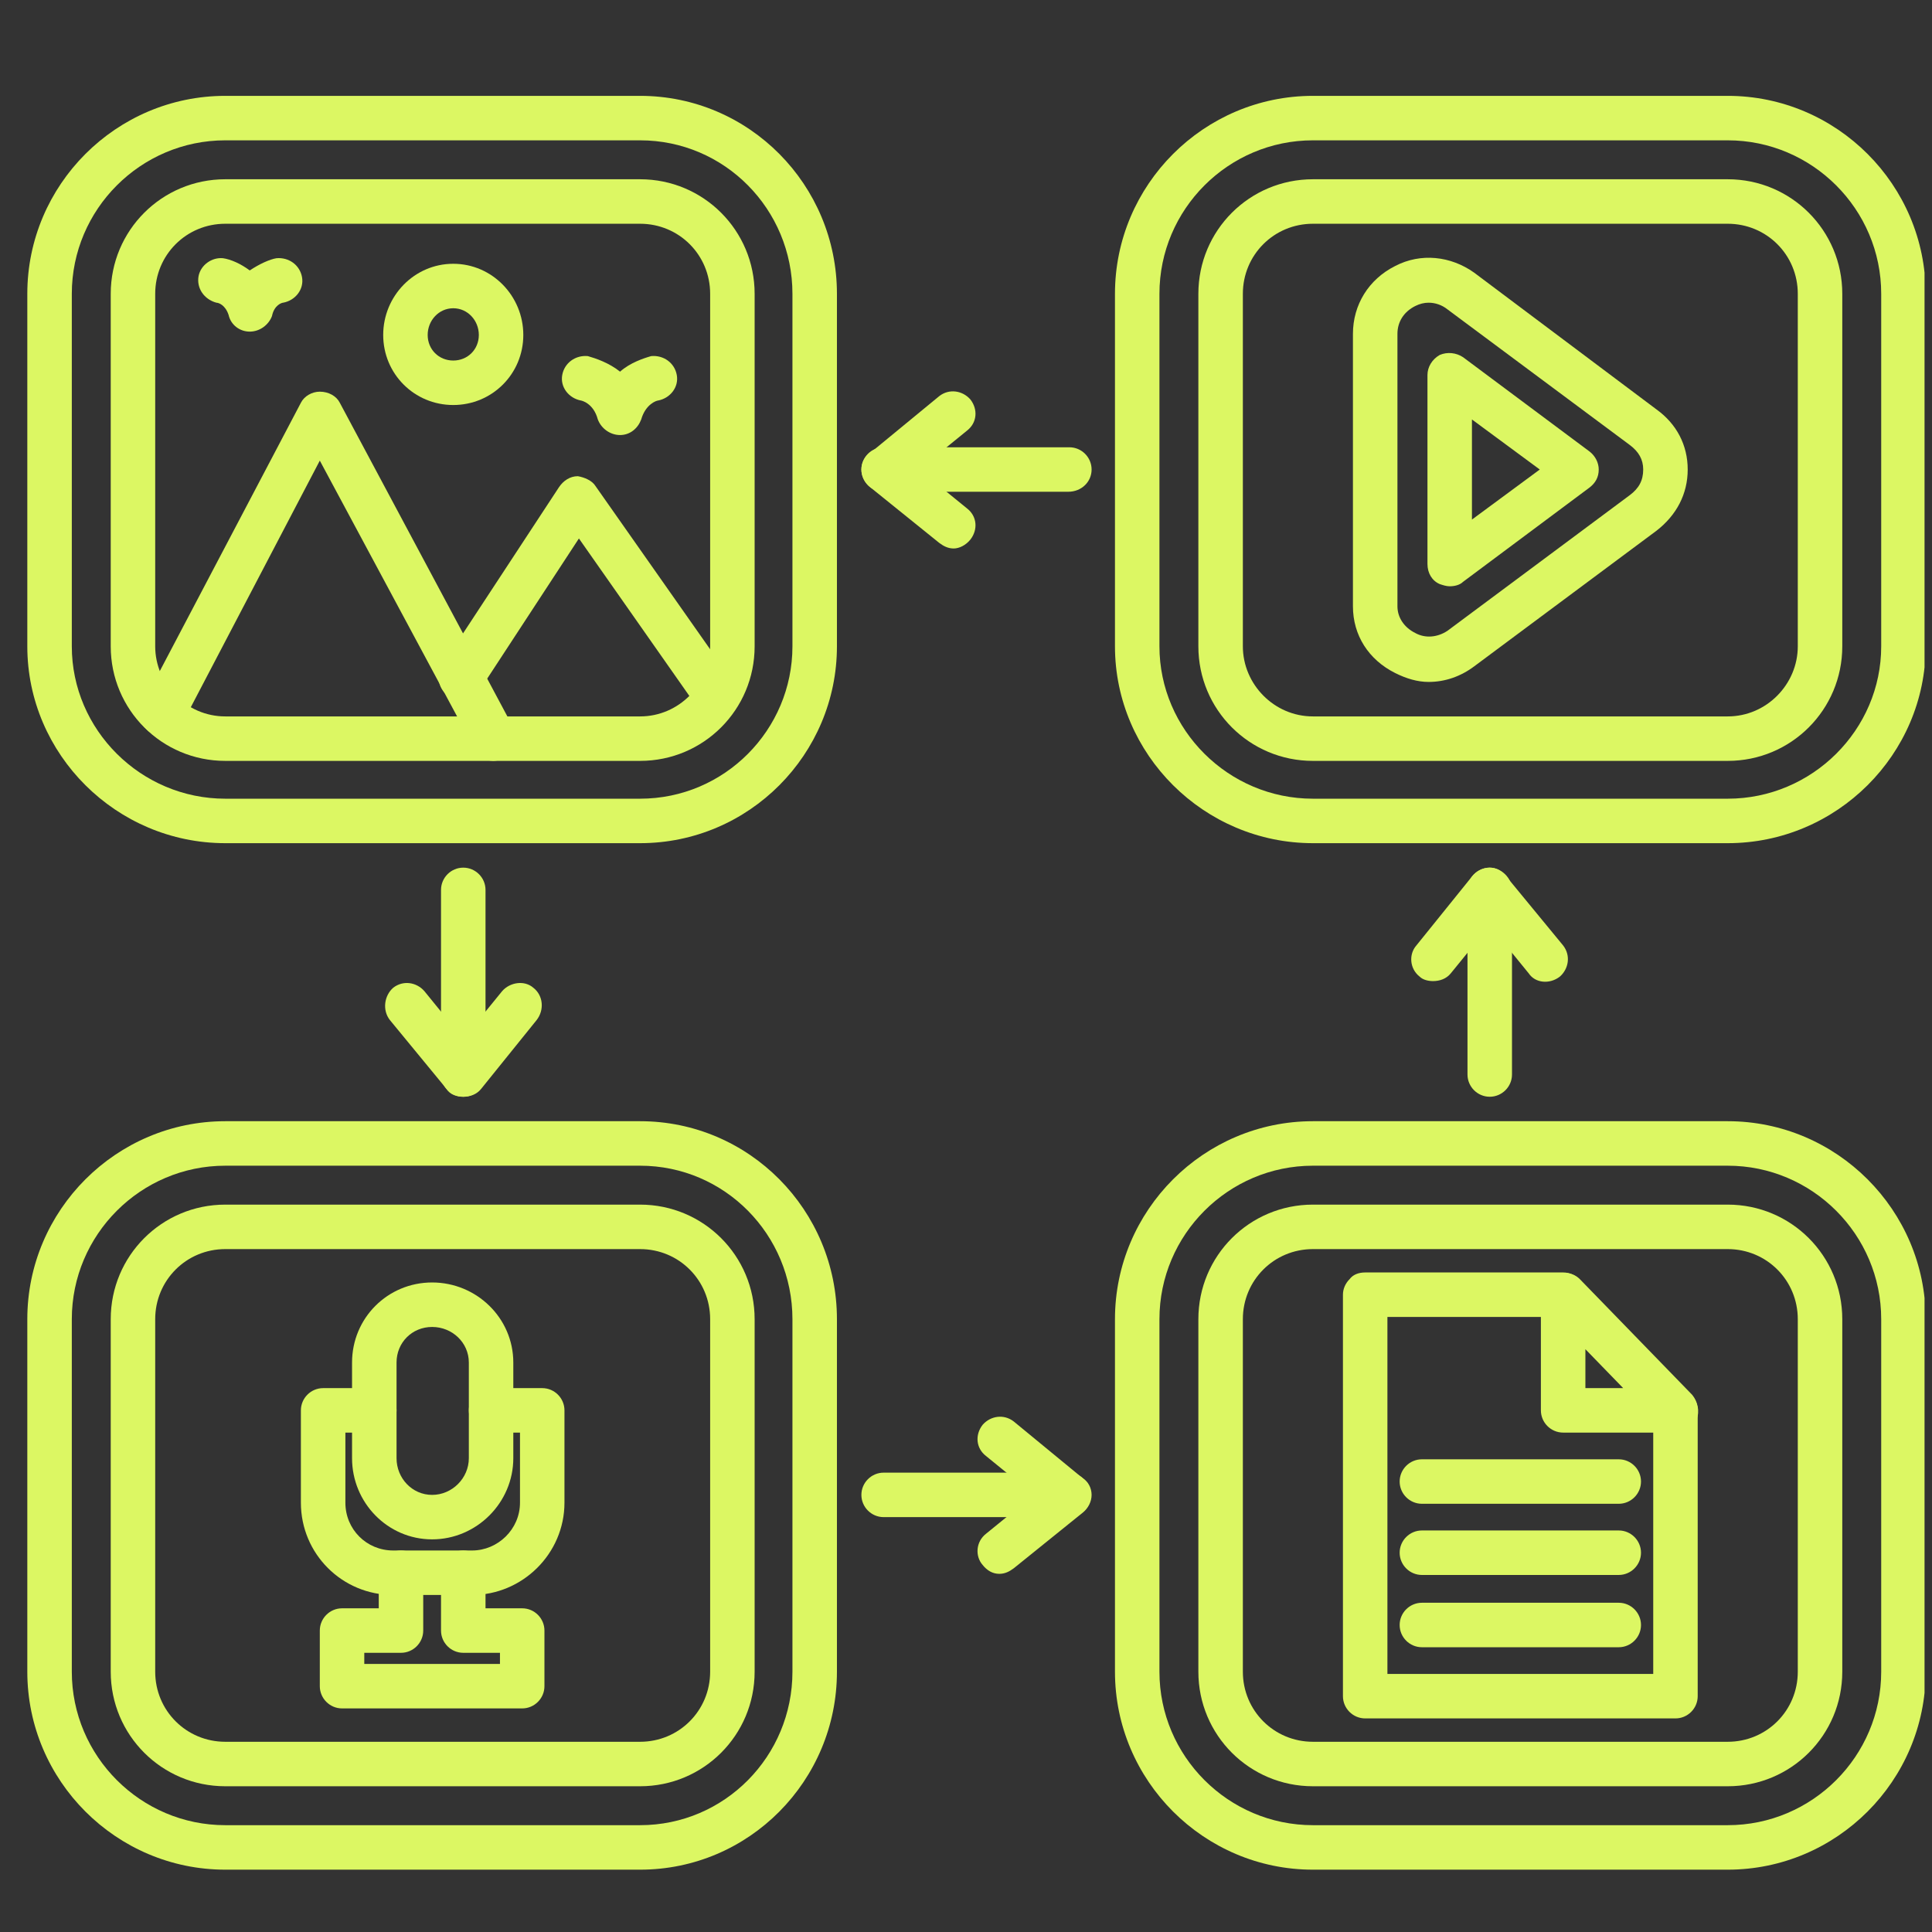 <svg xmlns="http://www.w3.org/2000/svg" xmlns:xlink="http://www.w3.org/1999/xlink" width="500" zoomAndPan="magnify" viewBox="0 0 375 375" height="500" preserveAspectRatio="xMidYMid meet" version="1.0"><rect x="0" y="0" width="375" height="375" fill="#333333" stroke="none"/><defs><clipPath id="3591aa955f"><path d="M 5.301 217 L 163 217 L 163 363 L 5.301 363 Z M 5.301 217 " clip-rule="nonzero"/></clipPath><clipPath id="707189d8bb"><path d="M 216 217 L 373.551 217 L 373.551 363 L 216 363 Z M 216 217 " clip-rule="nonzero"/></clipPath><clipPath id="a5d16e0c90"><path d="M 5.301 18 L 163 18 L 163 164 L 5.301 164 Z M 5.301 18 " clip-rule="nonzero"/></clipPath><clipPath id="914497f00a"><path d="M 216 18 L 373.551 18 L 373.551 164 L 216 164 Z M 216 18 " clip-rule="nonzero"/></clipPath></defs><g clip-path="url(#3591aa955f)"><path fill="#dcf763" d="M 124.242 362.902 L 43.727 362.902 C 22.57 362.902 5.301 345.633 5.301 324.477 L 5.301 256.051 C 5.301 234.895 22.57 217.625 43.727 217.625 L 124.242 217.625 C 145.395 217.625 162.449 234.895 162.449 256.051 L 162.449 324.477 C 162.449 345.633 145.395 362.902 124.242 362.902 Z M 43.727 226.262 C 27.32 226.262 13.938 239.645 13.938 256.051 L 13.938 324.477 C 13.938 340.883 27.32 354.266 43.727 354.266 L 124.242 354.266 C 140.645 354.266 153.812 340.883 153.812 324.477 L 153.812 256.051 C 153.812 239.645 140.645 226.262 124.242 226.262 Z M 43.727 226.262 " fill-opacity="1" fill-rule="evenodd"/></g><path fill="#dcf763" d="M 83.875 298.789 C 75.242 298.789 68.332 291.668 68.332 283.031 L 68.332 264.469 C 68.332 255.836 75.242 248.926 83.875 248.926 C 92.508 248.926 99.633 255.836 99.633 264.469 L 99.633 283.031 C 99.633 291.668 92.508 298.789 83.875 298.789 Z M 83.875 257.562 C 79.988 257.562 76.969 260.582 76.969 264.469 L 76.969 283.031 C 76.969 286.918 79.988 290.156 83.875 290.156 C 87.762 290.156 91 286.918 91 283.031 L 91 264.469 C 91 260.582 87.762 257.562 83.875 257.562 Z M 83.875 257.562 " fill-opacity="1" fill-rule="evenodd"/><path fill="#dcf763" d="M 91.645 309.582 L 76.32 309.582 C 66.391 309.582 58.402 301.598 58.402 291.668 L 58.402 273.75 C 58.402 271.375 60.348 269.434 62.723 269.434 L 72.652 269.434 C 75.023 269.434 76.969 271.375 76.969 273.75 C 76.969 276.125 75.023 278.066 72.652 278.066 L 67.039 278.066 L 67.039 291.668 C 67.039 296.848 71.141 300.949 76.32 300.949 L 91.645 300.949 C 96.609 300.949 100.93 296.848 100.93 291.668 L 100.93 278.066 L 95.316 278.066 C 92.941 278.066 91 276.125 91 273.75 C 91 271.375 92.941 269.434 95.316 269.434 L 105.246 269.434 C 107.621 269.434 109.562 271.375 109.562 273.75 L 109.562 291.668 C 109.562 301.598 101.359 309.582 91.645 309.582 Z M 91.645 309.582 " fill-opacity="1" fill-rule="evenodd"/><path fill="#dcf763" d="M 101.359 331.602 L 66.391 331.602 C 64.016 331.602 62.074 329.656 62.074 327.285 L 62.074 316.492 C 62.074 314.117 64.016 312.172 66.391 312.172 L 73.516 312.172 L 73.516 305.266 C 73.516 302.891 75.457 300.949 77.832 300.949 C 80.207 300.949 82.148 302.891 82.148 305.266 L 82.148 316.492 C 82.148 318.863 80.207 320.809 77.832 320.809 L 70.707 320.809 L 70.707 322.965 L 97.043 322.965 L 97.043 320.809 L 89.918 320.809 C 87.543 320.809 85.602 318.863 85.602 316.492 L 85.602 305.266 C 85.602 302.891 87.543 300.949 89.918 300.949 C 92.293 300.949 94.238 302.891 94.238 305.266 L 94.238 312.172 L 101.359 312.172 C 103.734 312.172 105.676 314.117 105.676 316.492 L 105.676 327.285 C 105.676 329.656 103.734 331.602 101.359 331.602 Z M 101.359 331.602 " fill-opacity="1" fill-rule="evenodd"/><path fill="#dcf763" d="M 124.242 346.711 L 43.727 346.711 C 31.422 346.711 21.492 336.781 21.492 324.477 L 21.492 256.051 C 21.492 243.746 31.422 233.816 43.727 233.816 L 124.242 233.816 C 136.547 233.816 146.473 243.746 146.473 256.051 L 146.473 324.477 C 146.473 336.781 136.547 346.711 124.242 346.711 Z M 43.727 242.449 C 36.172 242.449 30.125 248.496 30.125 256.051 L 30.125 324.477 C 30.125 332.031 36.172 338.078 43.727 338.078 L 124.242 338.078 C 131.797 338.078 137.84 332.031 137.84 324.477 L 137.84 256.051 C 137.84 248.496 131.797 242.449 124.242 242.449 Z M 43.727 242.449 " fill-opacity="1" fill-rule="evenodd"/><path fill="#dcf763" d="M 314.199 291.883 L 275.992 291.883 C 273.617 291.883 271.672 289.941 271.672 287.566 C 271.672 285.191 273.617 283.25 275.992 283.25 L 314.199 283.25 C 316.57 283.25 318.516 285.191 318.516 287.566 C 318.516 289.941 316.57 291.883 314.199 291.883 Z M 314.199 291.883 " fill-opacity="1" fill-rule="evenodd"/><path fill="#dcf763" d="M 314.199 305.699 L 275.992 305.699 C 273.617 305.699 271.672 303.754 271.672 301.379 C 271.672 299.008 273.617 297.062 275.992 297.062 L 314.199 297.062 C 316.57 297.062 318.516 299.008 318.516 301.379 C 318.516 303.754 316.57 305.699 314.199 305.699 Z M 314.199 305.699 " fill-opacity="1" fill-rule="evenodd"/><path fill="#dcf763" d="M 314.199 319.727 L 275.992 319.727 C 273.617 319.727 271.672 317.785 271.672 315.41 C 271.672 313.035 273.617 311.094 275.992 311.094 L 314.199 311.094 C 316.57 311.094 318.516 313.035 318.516 315.41 C 318.516 317.785 316.57 319.727 314.199 319.727 Z M 314.199 319.727 " fill-opacity="1" fill-rule="evenodd"/><path fill="#dcf763" d="M 325.207 333.543 L 264.98 333.543 C 262.605 333.543 260.664 331.602 260.664 329.227 L 260.664 251.301 C 260.664 250.223 261.098 249.141 261.961 248.277 C 262.605 247.414 263.688 246.984 264.98 246.984 L 303.406 246.984 C 305.777 246.984 307.723 248.926 307.723 251.301 C 307.723 253.676 305.777 255.617 303.406 255.617 L 269.297 255.617 L 269.297 324.91 L 320.891 324.91 L 320.891 273.75 C 320.891 271.375 322.832 269.434 325.207 269.434 C 327.582 269.434 329.523 271.375 329.523 273.75 L 329.523 329.227 C 329.523 331.602 327.582 333.543 325.207 333.543 Z M 325.207 333.543 " fill-opacity="1" fill-rule="evenodd"/><g clip-path="url(#707189d8bb)"><path fill="#dcf763" d="M 335.352 362.902 L 254.836 362.902 C 233.684 362.902 216.414 345.633 216.414 324.477 L 216.414 256.051 C 216.414 234.895 233.684 217.625 254.836 217.625 L 335.352 217.625 C 356.508 217.625 373.773 234.895 373.773 256.051 L 373.773 324.477 C 373.773 345.633 356.508 362.902 335.352 362.902 Z M 254.836 226.262 C 238.43 226.262 225.047 239.645 225.047 256.051 L 225.047 324.477 C 225.047 340.883 238.43 354.266 254.836 354.266 L 335.352 354.266 C 351.758 354.266 365.141 340.883 365.141 324.477 L 365.141 256.051 C 365.141 239.645 351.758 226.262 335.352 226.262 Z M 254.836 226.262 " fill-opacity="1" fill-rule="evenodd"/></g><path fill="#dcf763" d="M 335.352 346.711 L 254.836 346.711 C 242.531 346.711 232.602 336.781 232.602 324.477 L 232.602 256.051 C 232.602 243.746 242.531 233.816 254.836 233.816 L 335.352 233.816 C 347.656 233.816 357.586 243.746 357.586 256.051 L 357.586 324.477 C 357.586 336.781 347.656 346.711 335.352 346.711 Z M 254.836 242.449 C 247.281 242.449 241.238 248.496 241.238 256.051 L 241.238 324.477 C 241.238 332.031 247.281 338.078 254.836 338.078 L 335.352 338.078 C 342.906 338.078 348.949 332.031 348.949 324.477 L 348.949 256.051 C 348.949 248.496 342.906 242.449 335.352 242.449 Z M 254.836 242.449 " fill-opacity="1" fill-rule="evenodd"/><g clip-path="url(#a5d16e0c90)"><path fill="#dcf763" d="M 124.242 163.66 L 43.727 163.66 C 22.57 163.66 5.301 146.395 5.301 125.453 L 5.301 57.027 C 5.301 35.871 22.57 18.605 43.727 18.605 L 124.242 18.605 C 145.395 18.605 162.449 35.871 162.449 57.027 L 162.449 125.453 C 162.449 146.395 145.395 163.66 124.242 163.66 Z M 43.727 27.238 C 27.32 27.238 13.938 40.621 13.938 57.027 L 13.938 125.453 C 13.938 141.645 27.32 155.027 43.727 155.027 L 124.242 155.027 C 140.645 155.027 153.812 141.645 153.812 125.453 L 153.812 57.027 C 153.812 40.621 140.645 27.238 124.242 27.238 Z M 43.727 27.238 " fill-opacity="1" fill-rule="evenodd"/></g><path fill="#dcf763" d="M 124.242 147.688 L 43.727 147.688 C 31.422 147.688 21.492 137.758 21.492 125.453 L 21.492 57.027 C 21.492 44.723 31.422 34.793 43.727 34.793 L 124.242 34.793 C 136.547 34.793 146.473 44.723 146.473 57.027 L 146.473 125.453 C 146.473 137.758 136.547 147.688 124.242 147.688 Z M 43.727 43.43 C 36.172 43.43 30.125 49.473 30.125 57.027 L 30.125 125.453 C 30.125 132.793 36.172 139.055 43.727 139.055 L 124.242 139.055 C 131.797 139.055 137.84 132.793 137.84 125.453 L 137.84 57.027 C 137.84 49.473 131.797 43.43 124.242 43.43 Z M 43.727 43.43 " fill-opacity="1" fill-rule="evenodd"/><path fill="#dcf763" d="M 95.746 147.688 C 94.238 147.688 92.727 146.824 92.078 145.312 L 62.074 89.406 L 35.309 140.566 C 34.227 142.723 31.637 143.371 29.48 142.293 C 27.32 141.211 26.672 138.621 27.75 136.465 L 58.402 78.18 C 59.051 76.887 60.562 76.023 62.074 76.023 C 63.801 76.023 65.312 76.887 65.957 78.18 L 99.633 141.211 C 100.711 143.371 100.066 145.961 97.906 147.039 C 97.258 147.473 96.395 147.688 95.746 147.688 Z M 95.746 147.688 " fill-opacity="1" fill-rule="evenodd"/><path fill="#dcf763" d="M 139.137 139.703 C 137.84 139.703 136.328 139.055 135.68 137.758 L 112.367 104.516 L 93.156 133.875 C 91.863 135.816 89.055 136.465 87.113 135.168 C 85.172 133.875 84.523 131.281 85.816 129.125 L 108.484 94.586 C 109.348 93.293 110.641 92.43 112.152 92.43 C 113.449 92.645 114.961 93.293 115.605 94.371 L 142.59 132.793 C 144.102 134.738 143.453 137.328 141.512 138.84 C 140.863 139.27 140 139.703 139.137 139.703 Z M 139.137 139.703 " fill-opacity="1" fill-rule="evenodd"/><path fill="#dcf763" d="M 87.977 78.613 C 80.422 78.613 74.379 72.57 74.379 65.016 C 74.379 57.457 80.422 51.199 87.977 51.199 C 95.531 51.199 101.574 57.457 101.574 65.016 C 101.574 72.57 95.531 78.613 87.977 78.613 Z M 87.977 59.832 C 85.172 59.832 83.012 62.207 83.012 65.016 C 83.012 67.82 85.172 69.98 87.977 69.98 C 90.781 69.98 92.941 67.82 92.941 65.016 C 92.941 62.207 90.781 59.832 87.977 59.832 Z M 87.977 59.832 " fill-opacity="1" fill-rule="evenodd"/><path fill="#dcf763" d="M 120.355 84.441 C 118.414 84.441 116.688 83.145 116.039 81.418 C 115.176 78.18 112.801 77.75 112.801 77.75 C 110.426 77.316 108.699 75.16 109.129 72.785 C 109.562 70.41 111.723 68.898 114.094 69.117 C 115.605 69.547 118.195 70.41 120.355 72.137 C 122.297 70.41 124.887 69.547 126.398 69.117 C 128.773 68.898 130.934 70.41 131.363 72.785 C 131.797 75.16 130.07 77.316 127.695 77.75 C 127.48 77.75 125.32 78.398 124.457 81.418 C 123.809 83.145 122.297 84.441 120.355 84.441 Z M 120.355 84.441 " fill-opacity="1" fill-rule="evenodd"/><path fill="#dcf763" d="M 48.473 64.367 C 46.531 64.367 44.805 63.07 44.371 61.129 C 43.727 59.188 42.43 58.754 42 58.754 C 39.625 58.105 38.113 55.949 38.543 53.574 C 38.977 51.414 41.137 49.902 43.293 50.121 C 44.805 50.336 46.746 51.199 48.473 52.492 C 50.418 51.199 52.359 50.336 53.656 50.121 C 56.031 49.902 58.188 51.414 58.621 53.789 C 59.051 56.164 57.324 58.324 54.949 58.754 C 54.734 58.754 53.223 59.188 52.793 61.344 C 52.145 63.07 50.418 64.367 48.473 64.367 Z M 48.473 64.367 " fill-opacity="1" fill-rule="evenodd"/><g clip-path="url(#914497f00a)"><path fill="#dcf763" d="M 335.352 163.66 L 254.836 163.66 C 233.684 163.66 216.414 146.395 216.414 125.453 L 216.414 57.027 C 216.414 35.871 233.684 18.605 254.836 18.605 L 335.352 18.605 C 356.508 18.605 373.773 35.871 373.773 57.027 L 373.773 125.453 C 373.773 146.395 356.508 163.66 335.352 163.66 Z M 254.836 27.238 C 238.43 27.238 225.047 40.621 225.047 57.027 L 225.047 125.453 C 225.047 141.645 238.43 155.027 254.836 155.027 L 335.352 155.027 C 351.758 155.027 365.141 141.645 365.141 125.453 L 365.141 57.027 C 365.141 40.621 351.758 27.238 335.352 27.238 Z M 254.836 27.238 " fill-opacity="1" fill-rule="evenodd"/></g><path fill="#dcf763" d="M 335.352 147.688 L 254.836 147.688 C 242.531 147.688 232.602 137.758 232.602 125.453 L 232.602 57.027 C 232.602 44.723 242.531 34.793 254.836 34.793 L 335.352 34.793 C 347.656 34.793 357.586 44.723 357.586 57.027 L 357.586 125.453 C 357.586 137.758 347.656 147.688 335.352 147.688 Z M 254.836 43.43 C 247.281 43.43 241.238 49.473 241.238 57.027 L 241.238 125.453 C 241.238 132.793 247.281 139.055 254.836 139.055 L 335.352 139.055 C 342.906 139.055 348.949 132.793 348.949 125.453 L 348.949 57.027 C 348.949 49.473 342.906 43.43 335.352 43.43 Z M 254.836 43.43 " fill-opacity="1" fill-rule="evenodd"/><path fill="#dcf763" d="M 277.285 132.363 C 275.129 132.363 272.969 131.715 270.809 130.637 C 265.629 128.047 262.605 123.297 262.605 117.684 L 262.605 64.797 C 262.605 59.188 265.629 54.223 270.809 51.629 C 275.773 49.039 281.602 49.688 286.137 52.926 L 321.535 79.477 C 325.422 82.281 327.582 86.383 327.582 91.133 C 327.582 95.883 325.422 99.984 321.535 103.004 L 286.137 129.34 C 283.547 131.281 280.523 132.363 277.285 132.363 Z M 277.285 58.754 C 276.422 58.754 275.559 58.969 274.695 59.402 C 272.535 60.48 271.242 62.422 271.242 64.797 L 271.242 117.684 C 271.242 119.844 272.535 121.785 274.695 122.863 C 276.637 123.945 279.012 123.727 280.957 122.434 L 316.355 96.098 C 318.082 94.801 318.945 93.293 318.945 91.133 C 318.945 89.191 318.082 87.68 316.355 86.383 L 280.957 60.051 C 279.875 59.188 278.582 58.754 277.285 58.754 Z M 277.285 58.754 " fill-opacity="1" fill-rule="evenodd"/><path fill="#dcf763" d="M 281.387 113.797 C 280.738 113.797 280.09 113.582 279.445 113.367 C 277.934 112.719 277.07 111.207 277.07 109.48 L 277.07 72.785 C 277.07 71.273 277.934 69.762 279.445 68.898 C 280.957 68.25 282.684 68.469 283.977 69.332 L 308.586 87.68 C 309.664 88.543 310.312 89.836 310.312 91.133 C 310.312 92.645 309.664 93.723 308.586 94.586 L 283.977 112.934 C 283.328 113.582 282.25 113.797 281.387 113.797 Z M 285.703 81.418 L 285.703 100.848 L 298.871 91.133 Z M 285.703 81.418 " fill-opacity="1" fill-rule="evenodd"/><path fill="#dcf763" d="M 185.113 106.461 C 184.035 106.461 183.172 106.027 182.309 105.379 L 168.926 94.586 C 167.844 93.723 167.195 92.43 167.195 91.133 C 167.195 89.836 167.844 88.543 168.926 87.895 L 182.309 76.887 C 184.25 75.375 186.84 75.809 188.352 77.535 C 189.863 79.477 189.648 82.066 187.703 83.578 L 178.422 91.133 L 187.703 98.688 C 189.648 100.199 189.863 102.789 188.352 104.73 C 187.488 105.812 186.191 106.461 185.113 106.461 Z M 185.113 106.461 " fill-opacity="1" fill-rule="evenodd"/><path fill="#dcf763" d="M 207.348 95.449 L 171.516 95.449 C 169.141 95.449 167.195 93.508 167.195 91.133 C 167.195 88.758 169.141 86.816 171.516 86.816 L 207.562 86.816 C 209.938 86.816 211.879 88.758 211.879 91.133 C 211.879 93.508 209.938 95.449 207.348 95.449 Z M 207.348 95.449 " fill-opacity="1" fill-rule="evenodd"/><path fill="#dcf763" d="M 193.965 305.48 C 192.668 305.48 191.59 304.836 190.727 303.754 C 189.215 302.027 189.43 299.223 191.375 297.711 L 200.656 290.156 L 191.375 282.602 C 189.43 281.09 189.215 278.5 190.727 276.555 C 192.238 274.828 194.828 274.398 196.77 275.91 L 210.152 286.918 C 211.234 287.566 211.879 288.859 211.879 290.156 C 211.879 291.449 211.234 292.746 210.152 293.609 L 196.77 304.402 C 195.906 305.051 195.043 305.48 193.965 305.48 Z M 193.965 305.48 " fill-opacity="1" fill-rule="evenodd"/><path fill="#dcf763" d="M 207.348 294.473 L 171.516 294.473 C 169.141 294.473 167.195 292.531 167.195 290.156 C 167.195 287.781 169.141 285.84 171.516 285.84 L 207.348 285.84 C 209.723 285.84 211.664 287.781 211.664 290.156 C 211.664 292.531 209.938 294.473 207.348 294.473 Z M 207.348 294.473 " fill-opacity="1" fill-rule="evenodd"/><path fill="#dcf763" d="M 278.148 190.43 C 277.285 190.43 276.207 190.211 275.559 189.566 C 273.617 188.055 273.398 185.246 274.91 183.52 L 285.703 170.137 C 286.566 169.059 287.863 168.41 289.156 168.41 C 290.453 168.41 291.531 169.059 292.395 170.137 L 303.406 183.52 C 304.914 185.465 304.484 188.055 302.758 189.566 C 300.812 191.074 298.008 190.859 296.715 188.918 L 289.156 179.637 L 281.602 188.918 C 280.738 189.996 279.445 190.43 278.148 190.43 Z M 278.148 190.43 " fill-opacity="1" fill-rule="evenodd"/><path fill="#dcf763" d="M 289.156 212.879 C 286.785 212.879 284.84 210.934 284.84 208.562 L 284.84 172.727 C 284.84 170.355 286.785 168.41 289.156 168.41 C 291.316 168.41 293.477 170.355 293.477 172.727 L 293.477 208.562 C 293.477 210.934 291.531 212.879 289.156 212.879 Z M 289.156 212.879 " fill-opacity="1" fill-rule="evenodd"/><path fill="#dcf763" d="M 89.918 212.879 C 88.625 212.879 87.328 212.445 86.68 211.367 L 75.672 197.984 C 74.16 196.039 74.594 193.234 76.32 191.723 C 78.262 190.211 80.852 190.645 82.363 192.371 L 89.918 201.652 L 97.473 192.371 C 98.984 190.645 101.793 190.211 103.52 191.723 C 105.461 193.234 105.676 196.039 104.168 197.984 L 93.375 211.367 C 92.508 212.445 91.215 212.879 89.918 212.879 Z M 89.918 212.879 " fill-opacity="1" fill-rule="evenodd"/><path fill="#dcf763" d="M 89.918 212.879 C 87.543 212.879 85.602 210.934 85.602 208.562 L 85.602 172.727 C 85.602 170.355 87.543 168.41 89.918 168.41 C 92.293 168.41 94.238 170.355 94.238 172.727 L 94.238 208.562 C 94.238 210.934 92.293 212.879 89.918 212.879 Z M 89.918 212.879 " fill-opacity="1" fill-rule="evenodd"/><path fill="#dcf763" d="M 325.207 278.066 L 303.406 278.066 C 301.031 278.066 299.086 276.125 299.086 273.75 L 299.086 251.301 C 299.086 249.574 300.168 248.062 301.895 247.414 C 303.406 246.77 305.348 246.984 306.641 248.277 L 328.445 270.727 C 329.523 272.023 329.957 273.965 329.309 275.477 C 328.66 277.203 326.934 278.066 325.207 278.066 Z M 307.723 269.434 L 315.062 269.434 L 307.723 261.879 Z M 307.723 269.434 " fill-opacity="1" fill-rule="evenodd"/></svg>